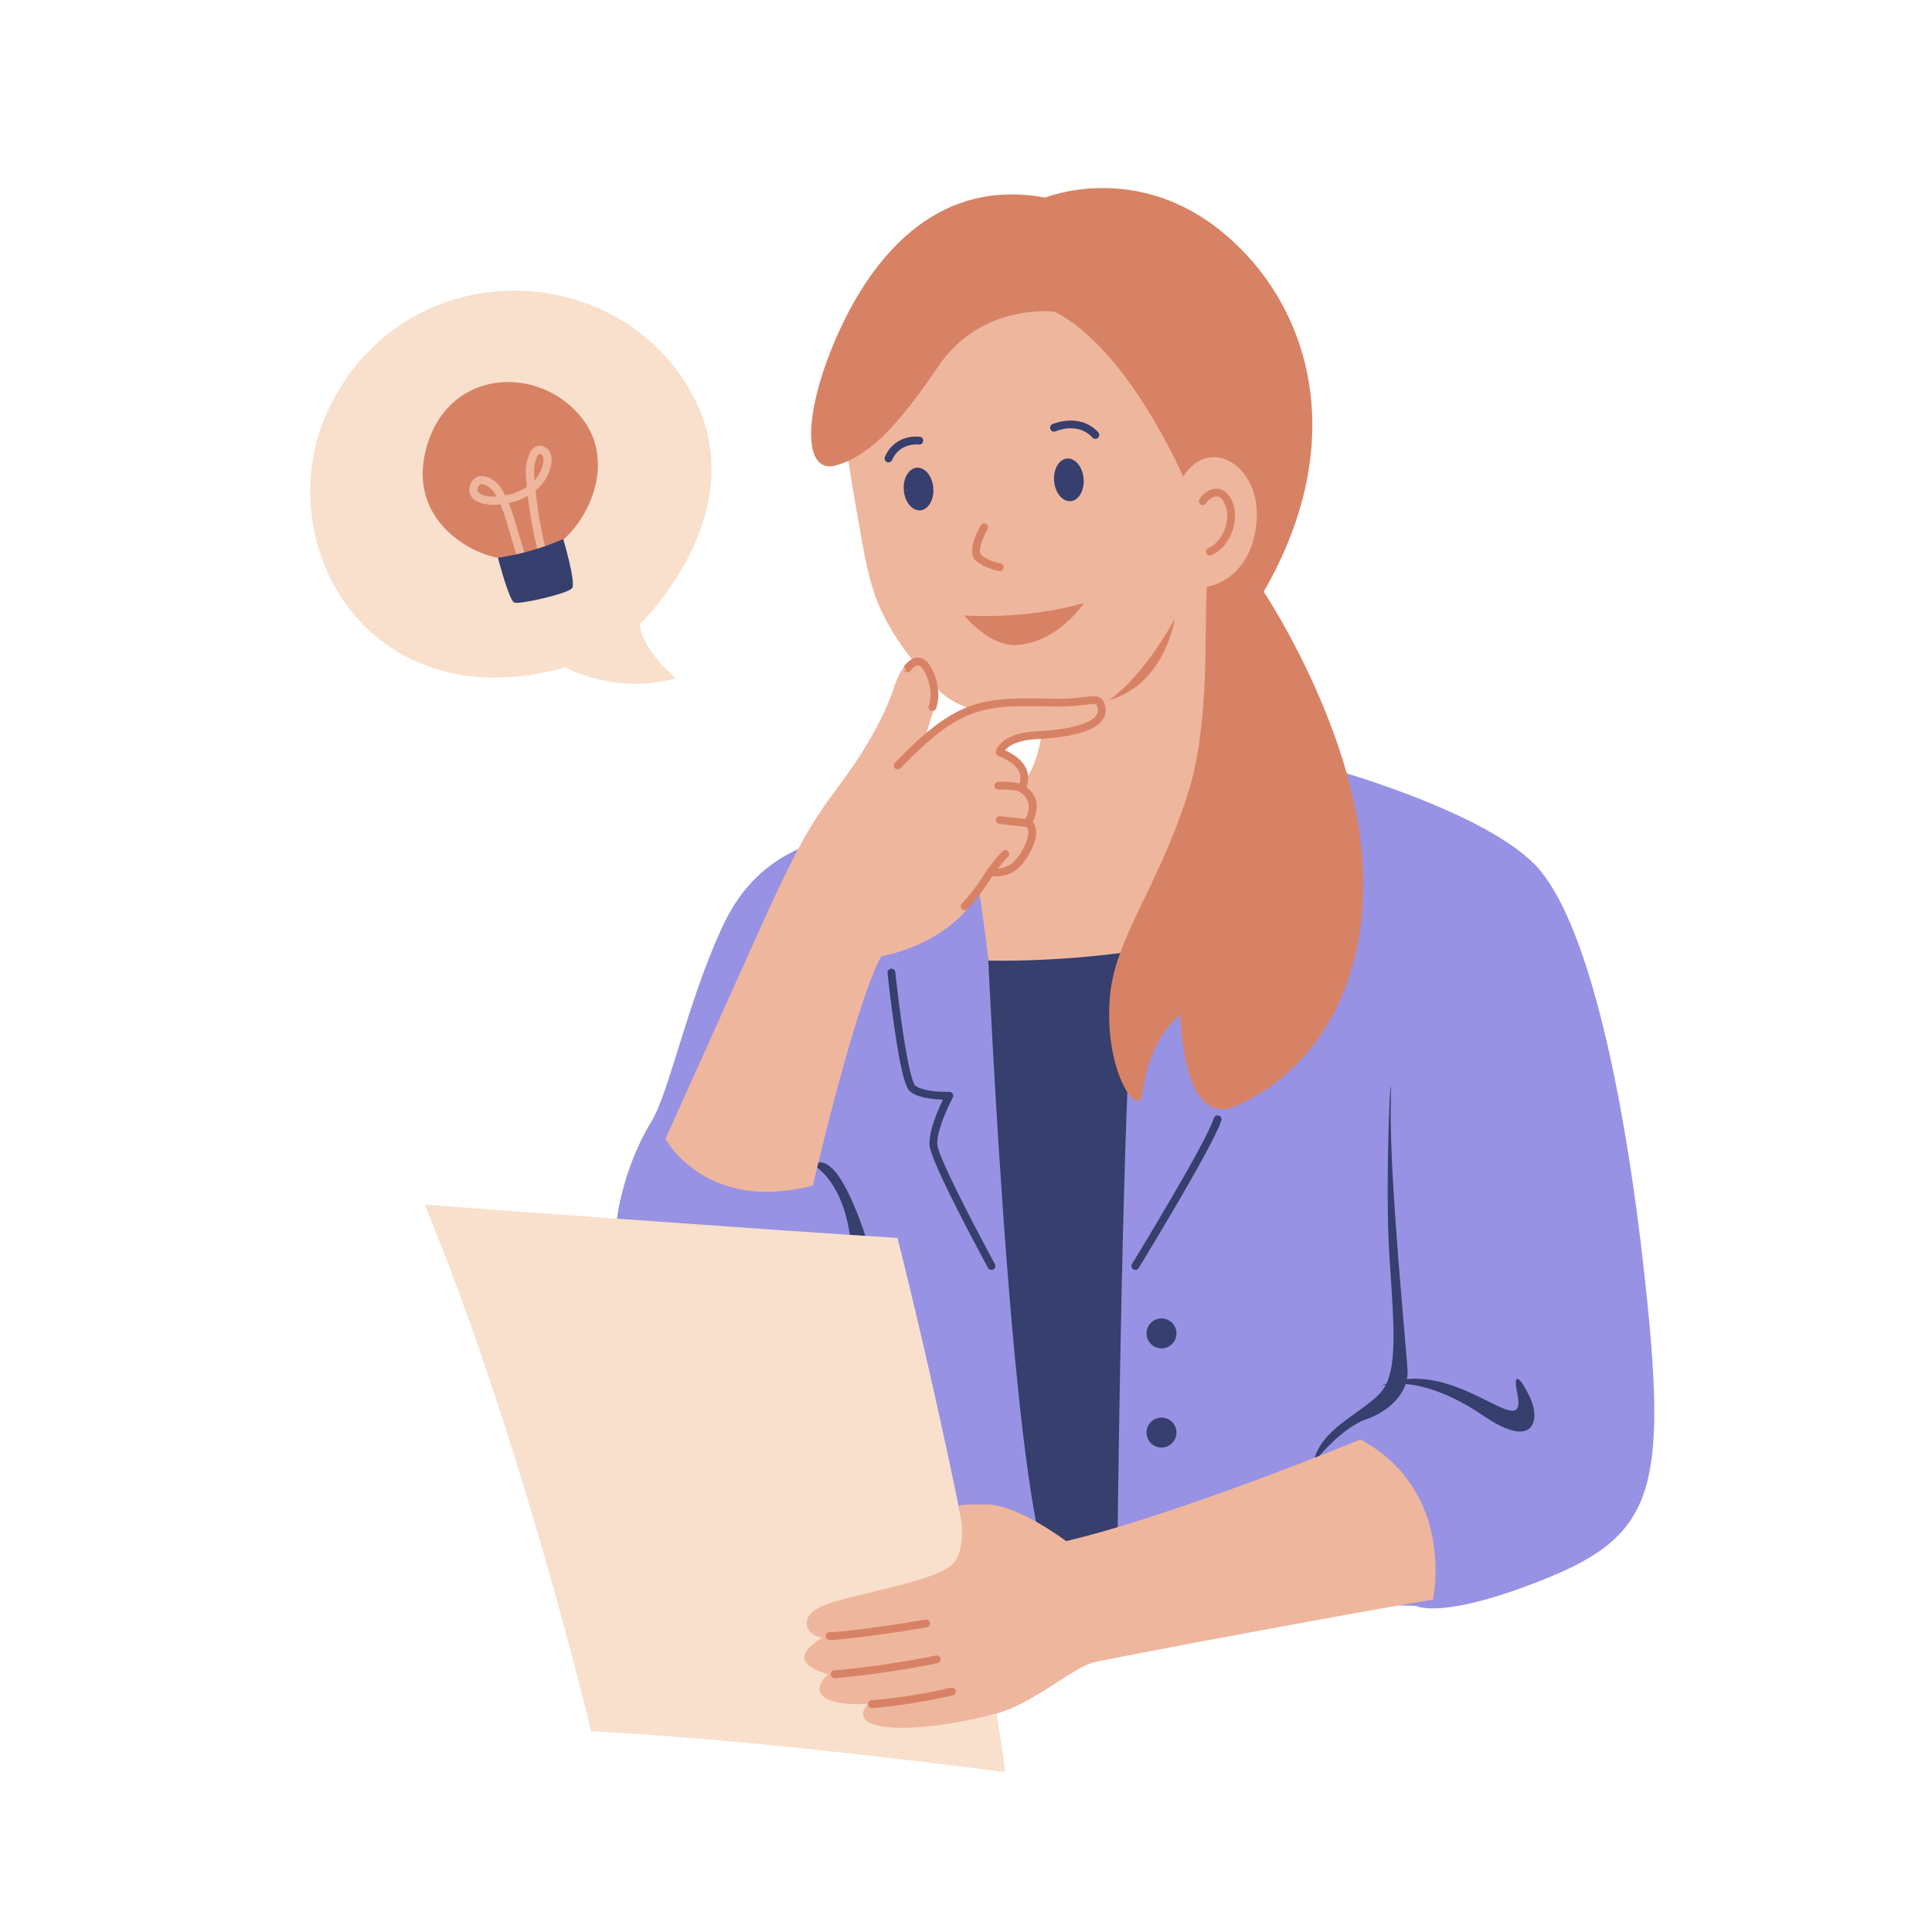 <svg xmlns="http://www.w3.org/2000/svg" xmlns:xlink="http://www.w3.org/1999/xlink" width="1080" viewBox="0 0 810 810" height="1080" preserveAspectRatio="xMidYMid meet"><defs><clipPath id="dc2d927d72"><path d="M 178 505 L 422 505 L 422 742.77 L 178 742.77 Z M 178 505 " clip-rule="nonzero"></path></clipPath></defs><path fill="#f8e0cc" d="M 237.125 279.797 C 237.125 279.797 257.918 291.492 283.25 284.406 C 283.25 284.406 268.438 271.758 268.383 261.531 C 268.383 261.531 321.938 210.48 285.754 158 C 250.984 107.57 169.512 108.477 138.625 169.723 C 110.793 224.91 152.617 303.316 237.125 279.797 Z M 237.125 279.797 " fill-opacity="1" fill-rule="evenodd"></path><path fill="#d88265" d="M 212.531 234.199 C 200.438 234.344 170.305 219.453 178.637 188.164 C 187.262 155.785 222.504 152.906 241.328 172.242 C 259.008 190.406 248.344 215.578 236.262 226.145 C 236.262 226.145 231.332 233.969 212.531 234.199 Z M 212.531 234.199 " fill-opacity="1" fill-rule="evenodd"></path><path fill="#efb69e" d="M 220.902 204.16 C 218.227 205.961 215.059 207.094 211.824 207.691 C 211.219 206.492 210.551 205.336 209.812 204.23 C 208.684 202.551 206.375 200.664 204.078 199.93 C 202.41 199.395 200.75 199.457 199.402 200.297 C 198.504 200.852 197.707 201.762 197.184 203.195 C 196.645 204.664 196.668 205.902 197.008 206.945 C 197.504 208.473 198.75 209.629 200.383 210.391 C 202.586 211.414 205.52 211.711 207.41 211.629 C 208.207 211.598 209.008 211.539 209.812 211.449 C 211.93 216.324 213.207 221.715 214.727 226.633 C 215.348 228.633 215.949 230.637 216.562 232.637 C 216.633 232.863 217.164 234.145 217.27 234.398 C 217.34 235.098 217.84 235.711 218.559 235.887 C 219.477 236.117 220.41 235.559 220.641 234.641 C 220.691 234.434 220.738 233.996 220.566 233.441 C 220.41 232.918 219.922 231.887 219.84 231.633 C 219.23 229.629 218.625 227.621 218.008 225.617 C 216.535 220.848 215.242 215.672 213.273 210.891 C 216.086 210.285 218.828 209.312 221.301 207.914 C 222.539 218.688 224.75 229.676 227.918 239.852 C 228.203 240.754 229.164 241.258 230.066 240.977 C 230.973 240.695 231.477 239.73 231.195 238.828 C 227.914 228.289 225.68 216.855 224.508 205.723 C 226.352 204.207 227.938 202.371 229.156 200.18 C 230.082 198.508 231.281 195.41 231.285 192.742 C 231.289 190.5 230.496 188.559 228.574 187.48 C 227.484 186.867 226.504 186.738 225.645 186.887 C 224.406 187.098 223.332 187.93 222.535 189.203 C 221.082 191.508 220.508 195.406 220.469 196.988 C 220.449 197.984 220.48 198.977 220.551 199.973 C 220.652 201.355 220.77 202.754 220.902 204.16 Z M 208.191 208.152 C 207.809 207.461 207.398 206.793 206.961 206.141 C 206.191 204.988 204.609 203.695 203.039 203.199 C 202.387 202.992 201.734 202.887 201.207 203.211 C 200.863 203.426 200.605 203.82 200.406 204.375 C 200.191 204.969 200.129 205.461 200.27 205.879 C 200.488 206.543 201.113 206.949 201.828 207.281 C 203.531 208.07 205.805 208.262 207.266 208.203 C 207.57 208.191 207.883 208.172 208.191 208.152 Z M 224.102 201.395 C 224.879 200.531 225.566 199.578 226.152 198.52 C 226.871 197.215 227.848 194.816 227.852 192.734 C 227.855 191.805 227.691 190.918 226.891 190.465 C 226.621 190.316 226.398 190.219 226.191 190.277 C 225.957 190.34 225.789 190.543 225.617 190.766 C 225.172 191.355 224.852 192.164 224.598 193 C 224.125 194.562 223.922 196.227 223.902 197.066 C 223.883 197.957 223.91 198.844 223.977 199.727 C 224.016 200.281 224.055 200.836 224.102 201.395 Z M 224.102 201.395 " fill-opacity="1" fill-rule="evenodd"></path><path fill="#363f6d" d="M 208.77 233.852 C 208.77 233.852 213.406 251.727 215.59 252.621 C 217.773 253.523 238.215 248.898 239.875 246.551 C 241.539 244.203 236.129 225.934 236.129 225.934 C 236.129 225.934 225.16 231.379 208.77 233.852 Z M 208.77 233.852 " fill-opacity="1" fill-rule="evenodd"></path><path fill="#363f6d" d="M 405.508 390.152 L 497.152 383.852 L 479.332 667.164 L 424.336 664.035 Z M 405.508 390.152 " fill-opacity="1" fill-rule="evenodd"></path><path fill="#9792e3" d="M 412.414 359.133 C 412.414 359.133 421.082 587.133 436.797 649.328 L 468.438 654.887 C 468.438 654.887 469.848 509.797 473.648 435.098 L 553.418 320.961 C 553.418 320.961 625.309 340.125 645.871 365.125 C 666.434 390.121 681.805 460.535 690.312 542.578 C 698.812 624.617 692.605 643.84 648.441 661.699 C 604.277 679.562 593.617 673.25 593.617 673.25 L 357.871 667.164 L 258.426 512.855 C 258.426 512.855 260.375 491.07 273.109 470.211 C 280.516 458.082 287.922 421.25 302.52 389.289 C 312.875 366.625 329.199 354.09 358.73 348.75 C 388.262 343.402 412.414 359.133 412.414 359.133 Z M 412.414 359.133 " fill-opacity="1" fill-rule="evenodd"></path><path fill="#363f6d" d="M 340.93 488.426 C 340.93 488.426 355.469 495.582 357.062 525.508 C 358.66 555.43 365.066 525.508 365.066 525.508 C 365.066 525.508 352.52 479.801 340.93 488.426 Z M 340.93 488.426 " fill-opacity="1" fill-rule="evenodd"></path><path fill="#363f6d" d="M 372.098 407.941 C 372.098 407.941 375.145 436.926 378.496 450.324 C 379.117 452.816 379.766 454.793 380.391 456.012 C 380.766 456.746 381.172 457.266 381.539 457.582 C 383.391 459.145 386.492 460.074 389.574 460.543 C 391.676 460.863 393.762 460.984 395.344 461.023 C 394.387 462.996 393.035 465.965 391.898 469.117 C 390.508 472.984 389.469 477.137 389.723 480.203 C 389.906 482.449 392.191 488.105 395.387 494.895 C 402.586 510.191 414.246 531.562 414.246 531.562 C 414.68 532.352 415.676 532.648 416.473 532.215 C 417.27 531.781 417.562 530.781 417.125 529.984 C 417.125 529.984 405.523 508.723 398.355 493.496 C 395.398 487.211 393.164 482.016 392.992 479.934 C 392.77 477.242 393.766 473.621 394.988 470.234 C 396.902 464.91 399.457 460.16 399.457 460.16 C 399.73 459.641 399.711 459.016 399.402 458.516 C 399.086 458.016 398.531 457.723 397.941 457.746 C 397.941 457.746 394.043 457.902 390.066 457.297 C 387.625 456.926 385.129 456.312 383.664 455.07 C 383.293 454.766 383.02 453.965 382.645 452.887 C 381.906 450.734 381.176 447.605 380.469 443.977 C 377.668 429.586 375.363 407.598 375.363 407.598 C 375.27 406.695 374.461 406.043 373.559 406.137 C 372.66 406.23 372.004 407.039 372.098 407.941 Z M 372.098 407.941 " fill-opacity="1" fill-rule="evenodd"></path><path fill="#363f6d" d="M 477.398 531.633 C 477.398 531.633 508.648 480.578 512.047 469.766 C 512.316 468.898 511.836 467.977 510.969 467.703 C 510.109 467.434 509.188 467.914 508.914 468.781 C 505.555 479.473 474.598 529.914 474.598 529.914 C 474.125 530.688 474.367 531.699 475.141 532.172 C 475.914 532.645 476.926 532.402 477.398 531.633 Z M 477.398 531.633 " fill-opacity="1" fill-rule="evenodd"></path><path fill="#363f6d" d="M 550.691 613.367 C 550.691 613.367 561.629 598.973 572.801 595.035 C 583.973 591.094 590.496 582.754 590.141 574.855 C 589.789 566.953 582.531 494.93 583.078 463.895 C 583.625 432.859 580.477 494.426 582.457 525.508 C 584.434 556.586 586.355 575.125 578.898 583.758 C 571.445 592.387 553.137 598.996 550.691 613.367 Z M 550.691 613.367 " fill-opacity="1" fill-rule="evenodd"></path><path fill="#363f6d" d="M 578.625 581.238 C 578.625 581.238 594.172 574.645 622.066 593.652 C 643.316 608.141 645.91 595.289 641.457 585.875 C 637.004 576.457 634.273 575.293 636.098 584.039 C 640.984 607.43 609.629 566.77 578.625 581.238 Z M 578.625 581.238 " fill-opacity="1" fill-rule="evenodd"></path><path fill="#363f6d" d="M 493.242 559.035 C 493.242 559.449 493.199 559.855 493.121 560.262 C 493.039 560.664 492.922 561.059 492.762 561.438 C 492.605 561.82 492.41 562.18 492.184 562.523 C 491.953 562.867 491.691 563.184 491.402 563.477 C 491.109 563.766 490.793 564.027 490.449 564.254 C 490.105 564.484 489.746 564.68 489.363 564.836 C 488.984 564.992 488.59 565.113 488.188 565.191 C 487.781 565.273 487.375 565.312 486.961 565.312 C 486.551 565.312 486.141 565.273 485.738 565.191 C 485.332 565.113 484.941 564.992 484.559 564.836 C 484.18 564.68 483.816 564.484 483.473 564.254 C 483.129 564.027 482.812 563.766 482.523 563.477 C 482.23 563.184 481.969 562.867 481.742 562.523 C 481.512 562.18 481.32 561.82 481.16 561.438 C 481.004 561.059 480.883 560.664 480.805 560.262 C 480.723 559.855 480.684 559.449 480.684 559.035 C 480.684 558.621 480.723 558.215 480.805 557.809 C 480.883 557.406 481.004 557.012 481.16 556.633 C 481.32 556.25 481.512 555.891 481.742 555.547 C 481.969 555.203 482.23 554.887 482.523 554.594 C 482.812 554.305 483.129 554.043 483.473 553.812 C 483.816 553.586 484.18 553.391 484.559 553.234 C 484.941 553.078 485.332 552.957 485.738 552.875 C 486.141 552.797 486.551 552.758 486.961 552.758 C 487.375 552.758 487.781 552.797 488.188 552.875 C 488.59 552.957 488.984 553.078 489.363 553.234 C 489.746 553.391 490.105 553.586 490.449 553.812 C 490.793 554.043 491.109 554.305 491.402 554.594 C 491.691 554.887 491.953 555.203 492.184 555.547 C 492.41 555.891 492.605 556.25 492.762 556.633 C 492.922 557.012 493.039 557.406 493.121 557.809 C 493.199 558.215 493.242 558.621 493.242 559.035 Z M 493.242 559.035 " fill-opacity="1" fill-rule="nonzero"></path><path fill="#363f6d" d="M 493.242 600.613 C 493.242 601.023 493.199 601.434 493.121 601.836 C 493.039 602.242 492.922 602.633 492.762 603.016 C 492.605 603.395 492.41 603.758 492.184 604.102 C 491.953 604.441 491.691 604.762 491.402 605.051 C 491.109 605.344 490.793 605.605 490.449 605.832 C 490.105 606.062 489.746 606.254 489.363 606.414 C 488.984 606.57 488.59 606.691 488.188 606.77 C 487.781 606.852 487.375 606.891 486.961 606.891 C 486.551 606.891 486.141 606.852 485.738 606.77 C 485.332 606.691 484.941 606.57 484.559 606.414 C 484.18 606.254 483.816 606.062 483.473 605.832 C 483.129 605.605 482.812 605.344 482.523 605.051 C 482.23 604.762 481.969 604.441 481.742 604.102 C 481.512 603.758 481.32 603.395 481.16 603.016 C 481.004 602.633 480.883 602.242 480.805 601.836 C 480.723 601.434 480.684 601.023 480.684 600.613 C 480.684 600.199 480.723 599.793 480.805 599.387 C 480.883 598.984 481.004 598.59 481.16 598.211 C 481.32 597.828 481.512 597.465 481.742 597.125 C 481.969 596.781 482.23 596.465 482.523 596.172 C 482.812 595.879 483.129 595.621 483.473 595.391 C 483.816 595.164 484.18 594.969 484.559 594.812 C 484.941 594.652 485.332 594.535 485.738 594.453 C 486.141 594.375 486.551 594.332 486.961 594.332 C 487.375 594.332 487.781 594.375 488.188 594.453 C 488.59 594.535 488.984 594.652 489.363 594.812 C 489.746 594.969 490.105 595.164 490.449 595.391 C 490.793 595.621 491.109 595.879 491.402 596.172 C 491.691 596.465 491.953 596.781 492.184 597.125 C 492.41 597.465 492.605 597.828 492.762 598.211 C 492.922 598.59 493.039 598.984 493.121 599.387 C 493.199 599.793 493.242 600.199 493.242 600.613 Z M 493.242 600.613 " fill-opacity="1" fill-rule="nonzero"></path><g clip-path="url(#dc2d927d72)"><path fill="#f8e0cc" d="M 178.066 505.082 C 178.066 505.082 325.113 515.922 376.281 519 C 376.281 519 407.848 642.516 421.5 743.02 C 421.5 743.02 321.621 729.496 247.824 725.848 C 247.824 725.848 218.965 603.93 178.066 505.082 Z M 178.066 505.082 " fill-opacity="1" fill-rule="evenodd"></path></g><path fill="#efb69e" d="M 446.984 646.113 C 446.984 646.113 426.871 630.945 413.855 630.742 C 400.848 630.535 401.918 631.469 401.918 631.469 C 401.918 631.469 406.605 649.27 398.875 656.219 C 391.152 663.168 357.371 668.379 345.633 672.957 C 333.895 677.531 337.867 685.945 344.895 686.57 C 344.895 686.57 335.859 691.633 337.332 695.816 C 338.805 700 347.23 701.906 347.23 701.906 C 347.23 701.906 340.062 707.957 345.797 711.73 C 351.539 715.508 363.969 714.32 363.969 714.32 C 363.969 714.32 356.605 721.289 369.059 723.664 C 381.504 726.035 403.059 722.355 418.059 718.312 C 433.055 714.262 449.785 699.188 458.262 697.047 C 466.742 694.914 581.129 673.594 600.75 670.703 C 600.75 670.703 610.805 625.559 570.422 603.504 C 570.422 603.504 493.109 635.281 446.984 646.113 Z M 446.984 646.113 " fill-opacity="1" fill-rule="evenodd"></path><path fill="#d88265" d="M 348.324 684.301 C 347.633 684.07 346.844 684.32 346.43 684.957 C 346.191 685.316 346.137 685.672 346.16 685.996 C 346.184 686.328 346.297 686.66 346.562 686.961 C 346.68 687.098 347.188 687.574 348.238 687.586 C 351.277 687.617 368.742 685.668 388.57 682.25 C 389.465 682.094 390.066 681.246 389.91 680.352 C 389.758 679.461 388.906 678.859 388.016 679.016 C 368.574 682.367 351.441 684.316 348.324 684.301 Z M 349.219 686.688 L 349.172 686.758 C 349.191 686.734 349.203 686.711 349.219 686.688 Z M 349.414 686.168 C 349.379 686.344 349.316 686.523 349.219 686.684 C 349.32 686.512 349.383 686.336 349.414 686.168 Z M 349.414 686.168 " fill-opacity="1" fill-rule="evenodd"></path><path fill="#d88265" d="M 350.035 703.609 C 350.035 703.609 371.707 701.789 393.094 697.277 C 393.98 697.09 394.547 696.223 394.359 695.336 C 394.172 694.445 393.305 693.879 392.418 694.066 C 371.227 698.535 349.762 700.34 349.762 700.34 C 348.859 700.414 348.188 701.211 348.262 702.113 C 348.34 703.016 349.133 703.684 350.035 703.609 Z M 350.035 703.609 " fill-opacity="1" fill-rule="evenodd"></path><path fill="#d88265" d="M 365.699 716.094 C 365.699 716.094 380.18 715.223 399.473 710.797 C 400.359 710.59 400.91 709.707 400.703 708.824 C 400.504 707.941 399.621 707.391 398.738 707.594 C 379.75 711.953 365.5 712.816 365.5 712.816 C 364.594 712.871 363.906 713.652 363.961 714.555 C 364.016 715.457 364.793 716.148 365.699 716.094 Z M 365.699 716.094 " fill-opacity="1" fill-rule="evenodd"></path><path fill="#efb69e" d="M 410.309 372.266 L 410.309 372.242 C 410.309 372.242 416.711 363.348 410.309 372.266 C 410.301 372.961 412.891 388.242 414.348 402.727 C 414.348 402.727 446.773 403.727 482.816 397.602 L 521.34 329.371 L 520.887 246.746 L 537.102 217.73 L 506.75 144.27 L 419.141 110.852 L 362.895 154.328 L 354.805 176.566 L 354.301 184.859 C 354.301 184.859 359.324 216.773 362.711 233.902 C 366.098 251.035 370.688 261.277 382.312 276.5 C 382.312 276.5 378.117 278.457 375.297 286.883 C 372.477 295.309 366.867 309.328 350.984 330.457 C 339.922 345.172 333.543 356.062 317.73 391.375 C 302.52 425.348 278.973 477.508 278.973 477.508 C 278.973 477.508 295.801 508.836 340.809 497.031 C 340.809 497.031 358.316 421.324 369.434 400.938 C 369.434 400.938 394.34 396.934 407.672 378.367 C 409.633 375.641 409.207 373.801 410.309 372.266 Z M 430.293 326.449 C 430.293 326.449 434.832 320.52 436.656 308.113 C 436.656 308.113 424.488 307.457 419.141 314.793 C 419.141 314.793 428.129 318.035 430.293 326.449 Z M 391.746 296.449 L 387.754 309.648 C 387.754 309.648 398.648 300.52 407.164 297.336 C 407.164 297.336 395.75 293.723 391.746 286.883 C 391.746 286.883 392.375 292.637 391.746 296.449 Z M 391.746 296.449 " fill-opacity="1" fill-rule="evenodd"></path><path fill="#363f6d" d="M 374.07 192.754 C 374.07 192.754 376.57 185.773 385.305 186.367 C 386.211 186.43 386.996 185.742 387.055 184.84 C 387.117 183.938 386.434 183.152 385.531 183.094 C 374.102 182.316 370.965 191.688 370.965 191.688 C 370.668 192.543 371.125 193.477 371.984 193.77 C 372.84 194.066 373.773 193.613 374.07 192.754 Z M 374.07 192.754 " fill-opacity="1" fill-rule="evenodd"></path><path fill="#363f6d" d="M 442.57 180.828 C 442.57 180.828 451.754 176.637 458.02 183.465 C 458.637 184.133 459.672 184.176 460.34 183.566 C 461.008 182.949 461.051 181.91 460.441 181.246 C 452.633 172.742 441.219 177.836 441.219 177.836 C 440.395 178.203 440.023 179.176 440.398 180.004 C 440.77 180.832 441.742 181.199 442.57 180.828 Z M 442.57 180.828 " fill-opacity="1" fill-rule="evenodd"></path><path fill="#363f6d" d="M 391.281 204.508 C 391.332 205.094 391.34 205.68 391.309 206.262 C 391.277 206.844 391.207 207.41 391.098 207.965 C 390.988 208.52 390.84 209.051 390.656 209.559 C 390.473 210.066 390.254 210.539 390 210.977 C 389.75 211.414 389.469 211.812 389.156 212.164 C 388.848 212.52 388.516 212.824 388.156 213.082 C 387.801 213.336 387.43 213.539 387.043 213.688 C 386.652 213.832 386.258 213.926 385.852 213.957 C 385.445 213.992 385.039 213.969 384.633 213.887 C 384.223 213.809 383.824 213.668 383.43 213.477 C 383.035 213.285 382.656 213.039 382.293 212.742 C 381.93 212.441 381.586 212.098 381.262 211.707 C 380.941 211.316 380.648 210.887 380.383 210.418 C 380.113 209.949 379.883 209.453 379.68 208.922 C 379.48 208.395 379.316 207.844 379.188 207.277 C 379.062 206.707 378.973 206.129 378.926 205.543 C 378.875 204.957 378.867 204.371 378.898 203.793 C 378.93 203.211 379 202.641 379.109 202.086 C 379.219 201.531 379.367 201 379.551 200.492 C 379.734 199.988 379.953 199.516 380.207 199.074 C 380.457 198.637 380.738 198.242 381.047 197.887 C 381.359 197.531 381.691 197.227 382.047 196.973 C 382.402 196.715 382.773 196.516 383.164 196.367 C 383.551 196.219 383.949 196.129 384.355 196.094 C 384.762 196.059 385.168 196.082 385.574 196.164 C 385.98 196.246 386.383 196.383 386.777 196.574 C 387.168 196.77 387.547 197.016 387.914 197.312 C 388.277 197.609 388.621 197.953 388.941 198.344 C 389.266 198.734 389.559 199.164 389.824 199.633 C 390.09 200.102 390.324 200.602 390.523 201.129 C 390.727 201.66 390.891 202.207 391.016 202.777 C 391.145 203.344 391.23 203.922 391.281 204.508 Z M 391.281 204.508 " fill-opacity="1" fill-rule="nonzero"></path><path fill="#363f6d" d="M 454.301 200.656 C 454.348 201.246 454.359 201.828 454.328 202.41 C 454.297 202.992 454.227 203.562 454.117 204.117 C 454.004 204.672 453.859 205.203 453.676 205.707 C 453.488 206.215 453.27 206.688 453.02 207.125 C 452.766 207.566 452.484 207.961 452.176 208.316 C 451.867 208.668 451.531 208.973 451.176 209.23 C 450.82 209.484 450.449 209.688 450.062 209.836 C 449.672 209.984 449.273 210.074 448.871 210.109 C 448.465 210.141 448.059 210.117 447.648 210.039 C 447.242 209.957 446.844 209.82 446.449 209.625 C 446.055 209.434 445.676 209.188 445.312 208.891 C 444.945 208.594 444.602 208.25 444.281 207.859 C 443.961 207.469 443.668 207.035 443.398 206.566 C 443.133 206.098 442.898 205.602 442.699 205.07 C 442.5 204.543 442.336 203.996 442.207 203.426 C 442.082 202.855 441.992 202.281 441.941 201.691 C 441.895 201.105 441.887 200.523 441.914 199.941 C 441.945 199.359 442.016 198.789 442.129 198.234 C 442.238 197.68 442.383 197.148 442.57 196.645 C 442.754 196.137 442.973 195.664 443.223 195.227 C 443.477 194.785 443.758 194.391 444.066 194.035 C 444.375 193.684 444.711 193.375 445.066 193.121 C 445.422 192.867 445.793 192.664 446.184 192.516 C 446.57 192.367 446.969 192.277 447.375 192.242 C 447.777 192.211 448.184 192.234 448.594 192.312 C 449 192.395 449.402 192.531 449.793 192.727 C 450.188 192.918 450.566 193.164 450.934 193.461 C 451.297 193.758 451.641 194.102 451.961 194.492 C 452.281 194.883 452.578 195.312 452.844 195.781 C 453.109 196.25 453.344 196.75 453.543 197.277 C 453.742 197.809 453.906 198.355 454.035 198.926 C 454.164 199.492 454.25 200.07 454.301 200.656 Z M 454.301 200.656 " fill-opacity="1" fill-rule="nonzero"></path><path fill="#d88265" d="M 427.461 328.414 C 425.629 328.066 422.406 327.613 418.484 327.75 C 417.578 327.785 416.871 328.547 416.902 329.453 C 416.938 330.359 417.695 331.062 418.602 331.031 C 422.406 330.898 425.492 331.371 427.07 331.684 C 427.176 331.797 427.293 331.891 427.422 331.969 C 433.398 335.617 431.043 341.289 429.906 343.348 L 419.32 342.18 C 418.418 342.082 417.605 342.73 417.508 343.629 C 417.41 344.531 418.059 345.344 418.957 345.441 L 430.113 346.676 C 430.176 346.68 430.238 346.684 430.301 346.684 C 430.711 346.957 430.941 347.383 431.055 347.883 C 431.258 348.773 431.148 349.855 430.879 351.023 C 429.941 355 426.977 359.801 424.371 361.883 C 422.305 363.523 420.078 364.016 418.387 364.105 C 419.633 362.504 421.391 360.332 422.602 359.23 C 423.27 358.625 423.324 357.586 422.715 356.914 C 422.105 356.246 421.066 356.195 420.395 356.801 C 418.199 358.797 414.266 364.105 414.266 364.105 C 414.246 364.129 414.23 364.156 414.211 364.184 C 414.047 364.312 413.898 364.473 413.789 364.668 C 413.789 364.668 409.398 372.301 403.219 378.887 C 402.598 379.543 402.629 380.586 403.293 381.207 C 403.949 381.824 404.988 381.793 405.613 381.133 C 410.691 375.719 414.613 369.625 416.047 367.285 C 418.133 367.535 422.504 367.566 426.414 364.449 C 430 361.594 434.168 354.379 434.426 349.414 C 434.527 347.418 434.047 345.746 432.93 344.609 C 434.41 341.695 436.84 334.863 430.367 330.004 C 430.984 328.414 431.609 325.695 430.438 322.68 C 429.398 320.031 426.918 317.039 421.398 314.566 C 422.617 312.984 425.996 310.285 435.004 309.867 C 444.004 309.449 453.723 307.941 458.992 304.727 C 461.043 303.473 462.469 301.949 463.129 300.199 C 463.824 298.375 463.75 296.27 462.52 293.859 C 461.902 292.645 460.676 291.957 458.656 291.898 C 455.75 291.816 450.527 293.09 443.176 292.949 C 427.621 292.641 417.391 292.41 407.68 295.691 C 397.938 298.988 388.688 305.809 375.176 319.797 C 374.547 320.453 374.566 321.492 375.215 322.117 C 375.863 322.746 376.906 322.73 377.535 322.078 C 390.535 308.625 399.363 301.973 408.734 298.801 C 418.133 295.621 428.051 295.934 443.109 296.23 C 449.473 296.355 454.254 295.434 457.34 295.219 C 458.023 295.172 458.609 295.156 459.09 295.219 C 459.23 295.238 459.359 295.262 459.48 295.301 C 459.523 295.316 459.574 295.312 459.594 295.352 C 460.18 296.492 460.391 297.516 460.23 298.438 C 459.977 299.859 458.852 300.965 457.281 301.926 C 452.363 304.926 443.258 306.199 434.855 306.59 C 418.727 307.336 417.527 315.082 417.527 315.082 C 417.375 315.863 417.805 316.641 418.547 316.93 C 423.977 319.039 426.457 321.523 427.379 323.875 C 428.086 325.691 427.816 327.344 427.461 328.414 Z M 380.367 281.949 L 381.445 281.547 C 381.555 281.445 381.66 281.336 381.742 281.207 L 381.75 281.195 C 381.867 281.02 382.512 280.105 383.445 279.465 C 383.945 279.129 384.535 278.836 385.184 279.004 C 386.109 279.25 386.977 280.219 387.922 282.16 C 391.73 289.965 389.387 295.82 389.387 295.82 C 389.039 296.656 389.438 297.617 390.273 297.965 C 391.113 298.312 392.074 297.914 392.422 297.078 C 392.422 297.078 395.426 290.055 390.871 280.723 C 389.309 277.52 387.547 276.23 386.02 275.828 C 384.387 275.398 382.844 275.91 381.602 276.754 C 380.195 277.711 379.215 279.082 379.035 279.348 C 379.012 279.383 378.996 279.41 378.996 279.41 Z M 464.863 293.535 C 464.863 293.535 468.16 291.539 473.27 286.281 C 478.375 281.02 485.293 272.5 492.527 259.465 C 492.527 259.465 488.566 287.023 464.863 293.535 Z M 379.469 281.684 C 379.609 281.773 379.758 281.84 379.906 281.883 C 380.059 281.926 380.215 281.949 380.367 281.949 C 378.496 280.172 378.711 281.188 379.469 281.684 Z M 404.238 258.023 C 404.238 258.023 429.633 260.035 454.508 252.785 C 454.508 252.785 443.562 269.488 426.07 270.426 C 414.68 271.039 404.238 258.023 404.238 258.023 Z M 411.219 220.215 C 411.219 220.215 408.203 225.363 407.641 229.555 C 407.328 231.852 407.777 233.871 409.18 235.109 C 412.934 238.414 418.879 239.395 418.879 239.395 C 419.773 239.539 420.617 238.934 420.758 238.035 C 420.902 237.141 420.297 236.297 419.402 236.156 C 419.402 236.156 414.461 235.379 411.352 232.645 C 410.98 232.32 410.871 231.824 410.836 231.273 C 410.777 230.422 410.945 229.457 411.207 228.477 C 412.078 225.203 414.047 221.879 414.047 221.879 C 414.508 221.102 414.246 220.098 413.469 219.637 C 412.688 219.176 411.68 219.434 411.219 220.215 Z M 505.695 210.891 C 505.984 210.34 506.75 209.531 507.711 208.918 C 508.582 208.363 509.633 207.926 510.691 208.211 C 511.648 208.469 512.523 209.309 513.324 210.867 C 514.941 214.016 514.852 218.02 513.582 221.598 C 512.32 225.168 509.871 228.344 506.59 229.77 C 505.758 230.129 505.375 231.098 505.738 231.93 C 506.102 232.762 507.066 233.141 507.898 232.781 C 511.973 231.008 515.105 227.133 516.676 222.691 C 518.25 218.254 518.25 213.277 516.246 209.371 C 514.879 206.699 513.18 205.48 511.543 205.043 C 509.57 204.508 507.562 205.113 505.945 206.152 C 504.41 207.133 503.258 208.48 502.797 209.352 C 502.371 210.148 502.676 211.145 503.473 211.566 C 504.273 211.992 505.27 211.691 505.695 210.891 Z M 505.695 210.891 " fill-opacity="1" fill-rule="evenodd"></path><path fill="#d88265" d="M 442.156 130.699 C 442.156 130.699 411.504 126.652 393.242 153.801 C 374.977 180.949 362.898 191.703 350.375 195.145 C 337.848 198.59 336.652 177.945 347.238 149.859 C 357.824 121.773 384.223 72.793 438.191 82.844 C 438.191 82.844 476.41 67.172 513.09 97.816 C 549.77 128.465 566.156 185.211 529.816 248.047 C 529.816 248.047 564.543 300.156 570.527 353.5 C 577.117 412.215 550.281 449.996 517.809 463.805 C 495.551 473.266 494.922 425.742 494.922 425.742 C 494.922 425.742 482.805 432.137 478.742 459.051 C 477.262 468.836 462.789 449.387 465.305 418.172 C 467.281 393.633 485.02 372.988 497.809 333.422 C 507.559 303.266 504.727 263.996 505.992 245.984 C 505.992 245.984 523.996 243.812 526.715 219.758 C 529.434 195.703 507.445 181.91 496.043 199.84 C 496.043 199.84 472.984 146.219 442.156 130.699 Z M 442.156 130.699 " fill-opacity="1" fill-rule="evenodd"></path></svg>